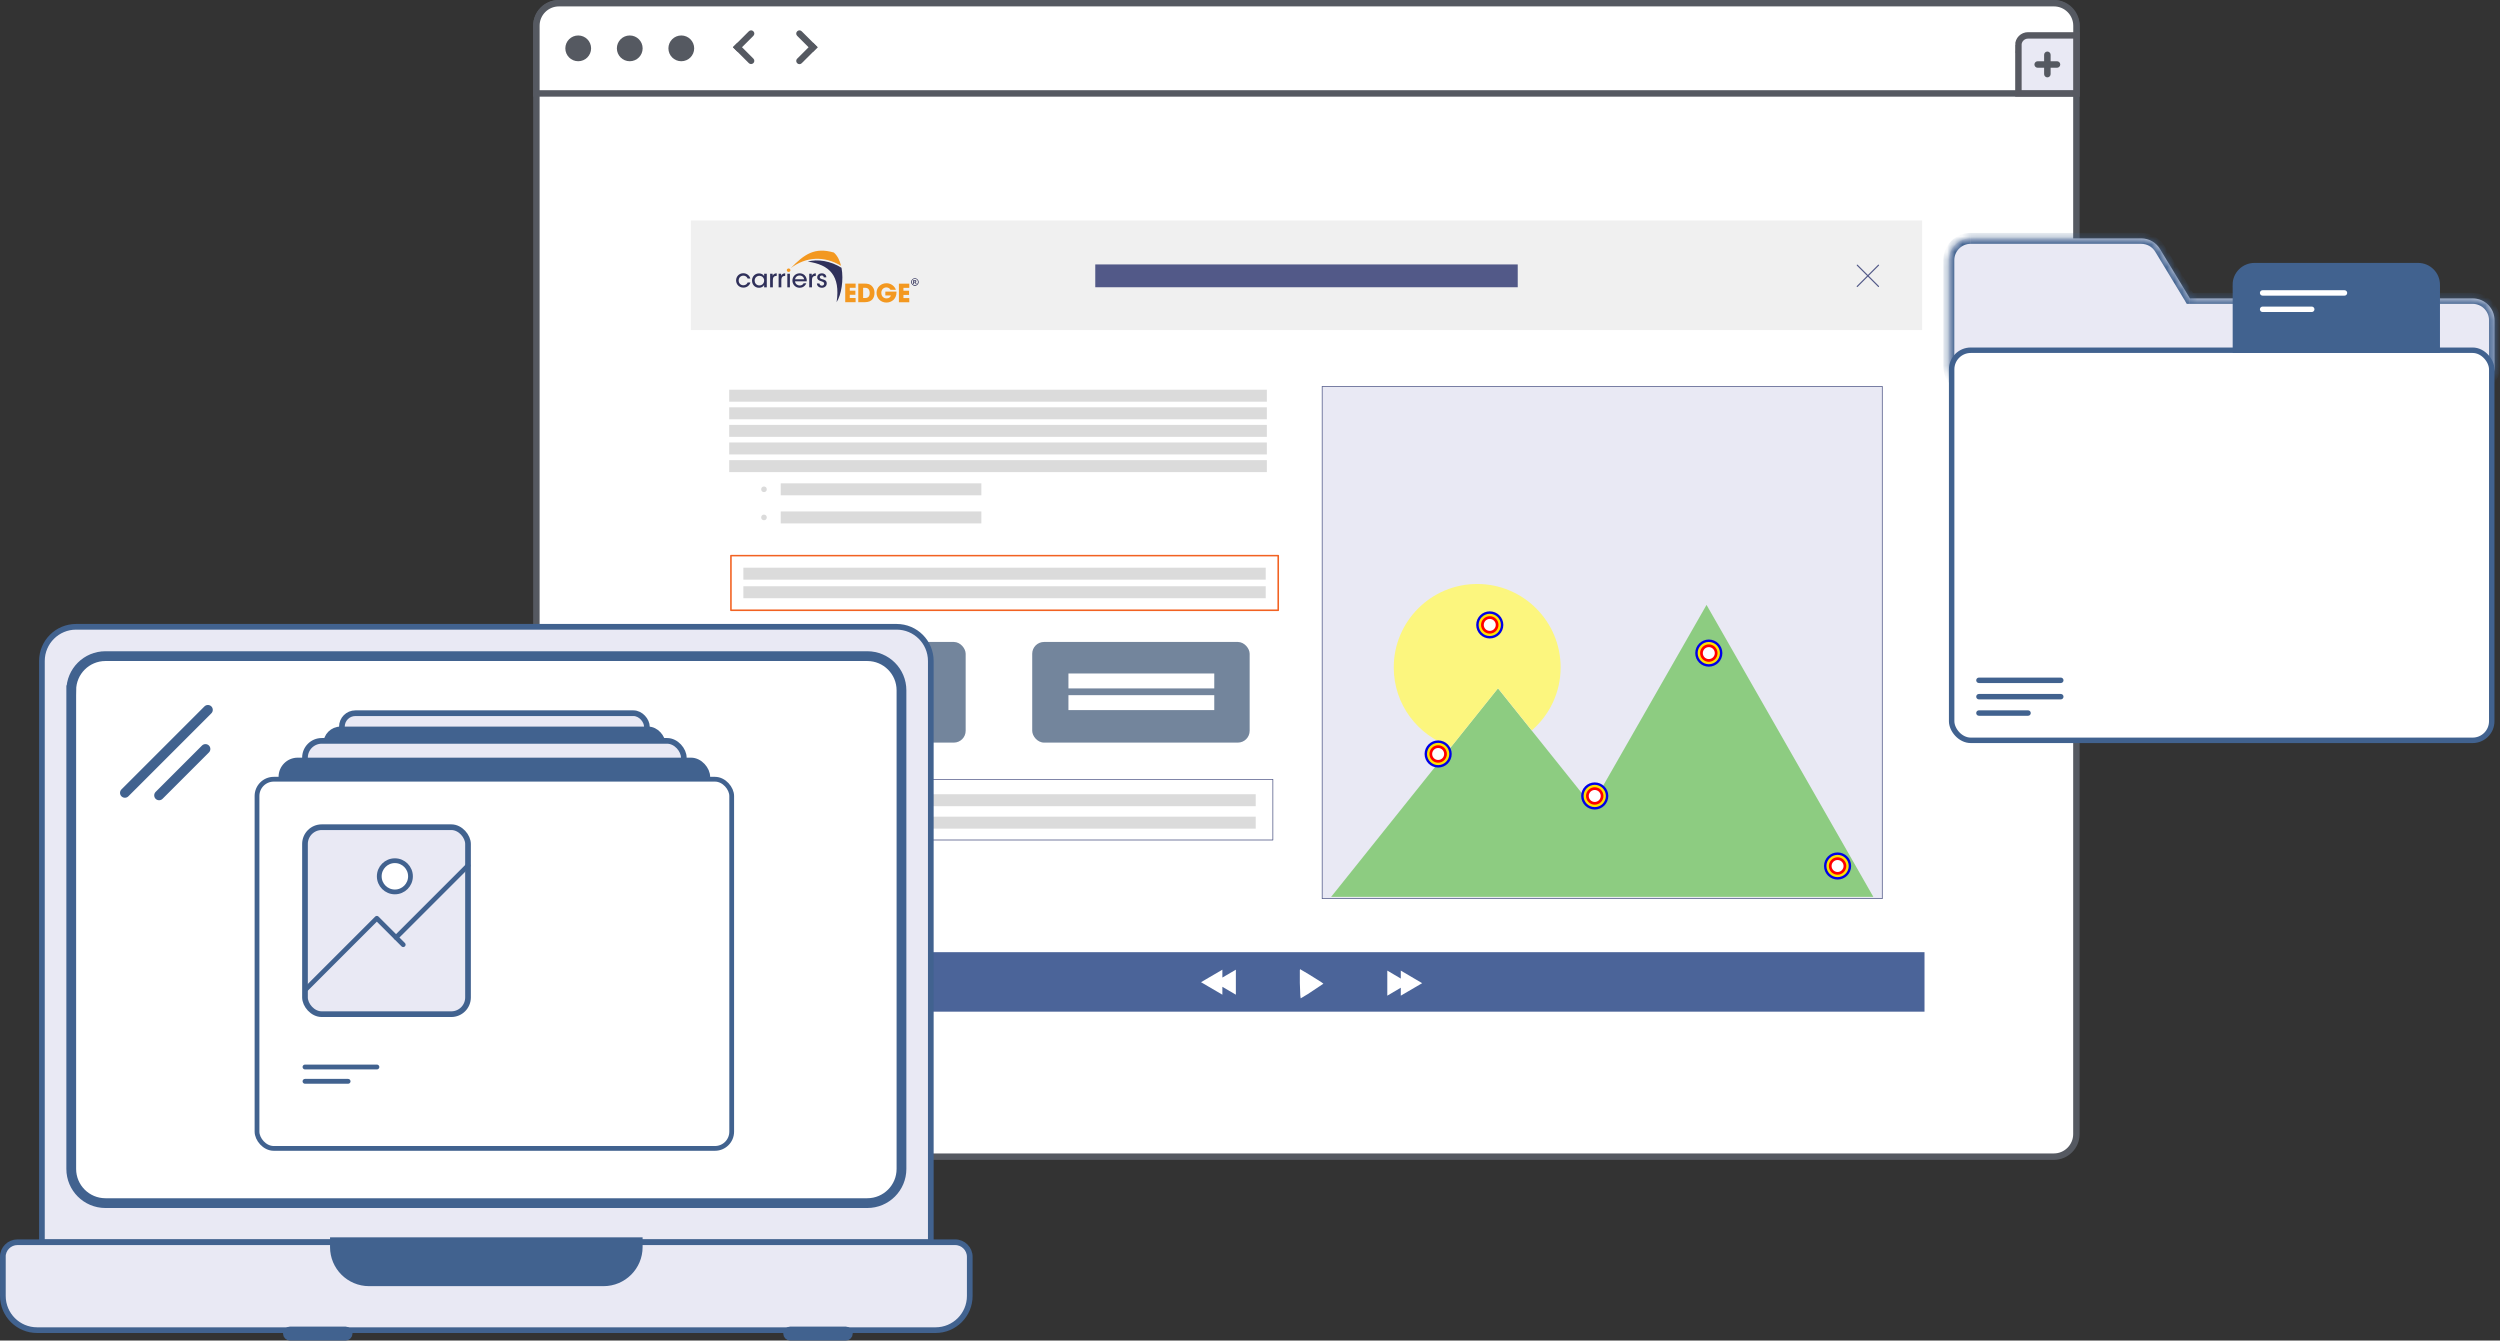 <?xml version="1.0" encoding="UTF-8"?>
<svg id="Layer_2" data-name="Layer 2" xmlns="http://www.w3.org/2000/svg" xmlns:xlink="http://www.w3.org/1999/xlink" viewBox="0 0 329.85 176.87">
  <rect x="0" y="0" width="329.85" height="176.87" fill="#333333" stroke="none"/>
  <defs>
    <style>
      .cls-1, .cls-2, .cls-3, .cls-4, .cls-5 {
        fill: none;
      }

      .cls-2, .cls-3, .cls-4, .cls-5 {
        stroke-linecap: round;
        stroke-linejoin: round;
      }

      .cls-2, .cls-6 {
        stroke: #525988;
        stroke-width: .1px;
      }

      .cls-7 {
        stroke: #575961;
      }

      .cls-7, .cls-8 {
        stroke-width: .85px;
      }

      .cls-7, .cls-9, .cls-10, .cls-6 {
        fill: #e9e9f4;
      }

      .cls-8 {
        stroke: #555961;
      }

      .cls-8, .cls-11, .cls-12, .cls-13, .cls-14, .cls-15 {
        fill: #fff;
      }

      .cls-3, .cls-4, .cls-9, .cls-12, .cls-16, .cls-13, .cls-17, .cls-14, .cls-18, .cls-19 {
        stroke: #41628f;
      }

      .cls-3, .cls-12, .cls-16 {
        stroke-width: 1.29px;
      }

      .cls-20 {
        mask: url(#mask);
      }

      .cls-4, .cls-14, .cls-18 {
        stroke-width: .63px;
      }

      .cls-21 {
        fill: #f89c2b;
      }

      .cls-22 {
        fill: #0000e7;
      }

      .cls-23 {
        fill: #f0f0f0;
      }

      .cls-24 {
        fill: #ffe200;
      }

      .cls-25, .cls-26 {
        fill: #f39820;
      }

      .cls-27 {
        fill: red;
      }

      .cls-28 {
        fill: #fcf67e;
      }

      .cls-29 {
        fill: #73859c;
      }

      .cls-30 {
        fill: #8dcc81;
      }

      .cls-31 {
        fill: #dbdbdb;
      }

      .cls-32, .cls-16, .cls-17, .cls-18, .cls-19 {
        fill: #41628f;
      }

      .cls-33 {
        fill: #555961;
      }

      .cls-34, .cls-35 {
        fill: #2f305a;
      }

      .cls-36 {
        fill: #4b6499;
      }

      .cls-37 {
        fill: #525988;
      }

      .cls-9 {
        stroke-width: .75px;
      }

      .cls-13, .cls-17 {
        stroke-width: .72px;
      }

      .cls-19 {
        stroke-width: .92px;
      }

      .cls-35, .cls-26, .cls-15, .cls-10 {
        fill-rule: evenodd;
      }

      .cls-6 {
        stroke-miterlimit: 10;
      }

      .cls-5 {
        stroke: #f26222;
        stroke-width: .21px;
      }
    </style>
    <mask id="mask" x="256.42" y="30.73" width="73.42" height="21.24" maskUnits="userSpaceOnUse">
      <g id="path-482-inside-2">
        <path class="cls-15" d="m260.02,31.45c-1.59,0-2.88,1.29-2.88,2.88v14.04c0,1.59,1.29,2.88,2.88,2.88h66.23c1.59,0,2.88-1.29,2.88-2.88v-6.12c0-1.59-1.29-2.88-2.88-2.88h-37.31l-3.96-6.53c-.52-.86-1.46-1.39-2.47-1.39h-22.49Z"/>
      </g>
    </mask>
  </defs>
  <g id="Layer_1-2" data-name="Layer 1">
    <g>
      <g>
        <g>
          <rect class="cls-8" x="70.77" y=".43" width="203.19" height="152.18" rx="2.98" ry="2.98"/>
          <path class="cls-8" d="m70.77,3.4c0-1.65,1.33-2.98,2.98-2.98h197.24c1.65,0,2.98,1.33,2.98,2.98v8.93H70.77V3.4Z"/>
          <circle class="cls-33" cx="89.89" cy="6.38" r="1.7"/>
          <circle class="cls-33" cx="83.09" cy="6.38" r="1.7"/>
          <circle class="cls-33" cx="76.29" cy="6.38" r="1.7"/>
          <path class="cls-7" d="m266.3,5.95c0-.71.57-1.28,1.28-1.28h6.38v7.65h-7.65v-6.38Z"/>
          <path class="cls-33" d="m268.85,8.08h2.55c.23,0,.43.19.43.43h0c0,.23-.19.43-.43.43h-2.55c-.23,0-.43-.19-.43-.43h0c0-.23.19-.43.43-.43Z"/>
          <path class="cls-33" d="m269.7,9.78v-2.55c0-.23.19-.43.43-.43h0c.23,0,.43.19.43.43v2.55c0,.23-.19.43-.43.43h0c-.23,0-.43-.19-.43-.43Z"/>
          <path class="cls-33" d="m98.8,4.13c.17-.17.43-.17.6,0s.17.43,0,.6l-2.1,2.1-.6-.6,2.1-2.1Z"/>
          <path class="cls-33" d="m99.4,7.73c.17.17.17.44,0,.6s-.43.17-.6,0l-2.1-2.1.6-.6,2.1,2.1Z"/>
          <path class="cls-33" d="m105.78,8.34c-.17.17-.43.17-.6,0-.17-.17-.17-.44,0-.6l2.1-2.1.6.6-2.1,2.1Z"/>
          <path class="cls-33" d="m105.18,4.73c-.17-.17-.17-.43,0-.6.17-.17.43-.17.6,0l2.1,2.1-.6.6-2.1-2.1Z"/>
        </g>
        <g>
          <rect class="cls-23" x="91.15" y="29.09" width="162.46" height="14.46"/>
          <rect class="cls-36" x="90.8" y="125.63" width="163.12" height="7.85"/>
          <g>
            <polygon class="cls-15" points="171.53 127.87 172.7 128.56 174.33 129.58 174.61 129.79 172.52 131.18 171.61 131.72 171.56 131.32 171.5 129.68 171.5 128.03 171.53 127.87 171.53 127.87"/>
            <polygon class="cls-15" points="183.04 128.06 184.82 129.11 184.82 128.06 187.64 129.72 184.82 131.37 184.82 130.32 183.04 131.37 183.04 128.06 183.04 128.06"/>
            <polygon class="cls-15" points="163.06 127.94 161.28 128.98 161.28 127.94 158.46 129.59 161.28 131.24 161.28 130.2 163.06 131.24 163.06 127.94 163.06 127.94"/>
          </g>
          <rect class="cls-37" x="144.51" y="34.89" width="55.74" height="3.01"/>
          <rect class="cls-31" x="96.21" y="51.42" width="70.94" height="1.58"/>
          <rect class="cls-31" x="96.21" y="53.74" width="70.94" height="1.58"/>
          <rect class="cls-31" x="96.21" y="56.06" width="70.94" height="1.58"/>
          <rect class="cls-31" x="96.21" y="58.38" width="70.94" height="1.58"/>
          <rect class="cls-31" x="96.21" y="60.71" width="70.94" height="1.58"/>
          <g>
            <rect class="cls-31" x="98.08" y="74.9" width="68.92" height="1.58"/>
            <rect class="cls-31" x="98.08" y="77.35" width="68.92" height="1.58"/>
          </g>
          <rect class="cls-31" x="103.01" y="63.77" width="26.47" height="1.58"/>
          <circle class="cls-31" cx="100.8" cy="64.56" r=".37"/>
          <rect class="cls-31" x="103.01" y="67.48" width="26.47" height="1.58"/>
          <rect class="cls-31" x="103.01" y="104.79" width="62.67" height="1.58"/>
          <rect class="cls-31" x="103.01" y="107.75" width="62.67" height="1.58"/>
          <circle class="cls-31" cx="100.8" cy="68.27" r=".37"/>
          <rect class="cls-5" x="96.44" y="73.31" width="72.21" height="7.21"/>
          <rect class="cls-29" x="98.72" y="84.7" width="28.69" height="13.28" rx="1.56" ry="1.56"/>
          <rect class="cls-29" x="136.19" y="84.7" width="28.69" height="13.28" rx="1.56" ry="1.56"/>
          <g>
            <rect class="cls-11" x="103.44" y="88.86" width="19.24" height="1.97"/>
            <rect class="cls-11" x="103.44" y="91.72" width="19.24" height="1.97"/>
          </g>
          <g>
            <rect class="cls-11" x="140.97" y="88.86" width="19.24" height="1.97"/>
            <rect class="cls-11" x="140.97" y="91.72" width="19.24" height="1.97"/>
          </g>
          <rect class="cls-1" x="174.96" y="51.2" width="73.48" height="67.36"/>
          <path class="cls-2" d="m98.7,102.83h69.24v8h-71.97v-5.27c0-1.51,1.22-2.73,2.73-2.73Z"/>
          <path class="cls-21" d="m98.68,102.78h2.68v8.1h-5.41v-5.37c0-1.51,1.22-2.73,2.73-2.73Z"/>
          <rect class="cls-6" x="174.45" y="50.99" width="73.9" height="67.57"/>
          <g>
            <polygon class="cls-30" points="247.17 118.33 225.16 79.81 210.02 106.29 197.64 90.82 175.63 118.33 203.15 118.33 203.15 118.33 247.17 118.33"/>
            <polygon class="cls-1" points="247.17 118.33 225.16 79.81 210.02 106.29 197.64 90.82 175.63 118.33 203.15 118.33 203.15 118.33 247.17 118.33"/>
            <path class="cls-28" d="m191.48,98.52l6.17-7.71,4.45,5.56c2.33-2.02,3.81-4.99,3.81-8.31,0-6.08-4.93-11.01-11.01-11.01s-11.01,4.93-11.01,11.01c0,4.88,3.18,9.02,7.59,10.46Z"/>
          </g>
          <g>
            <path class="cls-34" d="m109.03,36.58c-.03-.4-.35-.52-.6-.52-.33,0-.61.2-.61.55,0,.27.2.39.46.47.32.11.46.17.46.34,0,.15-.13.27-.3.27-.13,0-.31-.07-.32-.29h-.34c.02.41.37.57.66.57.36,0,.65-.24.64-.59-.01-.39-.31-.47-.59-.54-.19-.05-.32-.12-.33-.26,0-.12.09-.23.26-.23.18,0,.26.1.26.24h.34Z"/>
            <path class="cls-34" d="m106.78,37.91h.35v-.97c0-.36.17-.54.49-.54h.02v-.34c-.25,0-.44.11-.54.32v-.26h-.33v1.8h0Z"/>
            <path class="cls-34" d="m106.44,37.12c.03-.3-.06-.58-.27-.8-.17-.17-.41-.26-.67-.26-.55,0-.95.44-.95.96,0,.48.37.95.96.95.18,0,.36-.05.51-.15.15-.1.28-.25.37-.45h-.36c-.1.19-.28.3-.52.3-.27,0-.59-.19-.61-.55h1.54Zm-1.54-.27c.02-.24.25-.5.6-.5.34,0,.58.26.6.5h-1.2Z"/>
            <polygon class="cls-34" points="103.88 37.91 104.22 37.91 104.22 36.12 103.88 36.12 103.88 37.91 103.88 37.91"/>
            <path class="cls-34" d="m102.74,37.91h.35v-.97c0-.36.17-.54.49-.54h.02v-.34c-.25,0-.44.11-.54.32v-.26h-.33v1.8h0Z"/>
            <path class="cls-34" d="m101.62,37.91h.35v-.97c0-.36.17-.54.49-.54h.02v-.34c-.25,0-.44.11-.54.32v-.26h-.33v1.8h0Z"/>
            <path class="cls-34" d="m101.17,36.12h-.35v.32c-.08-.17-.31-.37-.67-.37-.52,0-.93.4-.93.95,0,.5.35.95.93.95.29,0,.54-.13.67-.37v.31h.35v-1.8h0Zm-1.6.9c0-.34.25-.63.62-.63.29,0,.49.16.58.37.04.08.06.18.05.27,0,.09-.02.19-.06.27-.09.2-.29.36-.56.36-.44,0-.63-.36-.63-.62h0Z"/>
            <path class="cls-34" d="m98.64,37.28c-.07.18-.26.36-.56.36-.35,0-.62-.26-.62-.63,0-.18.07-.35.18-.46.13-.12.26-.18.44-.18.25,0,.47.14.56.38h.36c-.11-.43-.5-.7-.93-.7-.54,0-.95.42-.95.95,0,.5.38.95.97.95.45,0,.81-.29.92-.68h-.36Z"/>
            <path class="cls-25" d="m111.52,39.87h1.37v-.55h-.77v-.42h.74v-.55h-.74v-.38h.77v-.55h-1.37v2.45h0Zm1.73,0h.86c.94,0,1.27-.56,1.27-1.23,0-.27-.06-.53-.23-.76-.32-.46-.81-.46-1.09-.46h-.82v2.45h0Zm.63-1.9h.27c.28,0,.41.12.48.23.09.14.12.31.12.45,0,.35-.13.67-.6.67h-.27v-1.35h0Zm2.93.51v.5h.74c-.07.24-.28.39-.59.39s-.68-.22-.68-.74c0-.48.36-.71.67-.71.27,0,.45.15.54.32h.71c-.14-.47-.64-.87-1.23-.87-.73,0-1.32.53-1.32,1.26s.56,1.29,1.31,1.29c.68,0,1.32-.49,1.32-1.32,0-.05,0-.09,0-.13h-1.46Zm1.79,1.4h1.37v-.55h-.77v-.42h.74v-.55h-.74v-.38h.77v-.55h-1.37v2.45h0Z"/>
            <path class="cls-26" d="m104.05,35.42c.13,0,.24.1.24.23s-.11.23-.24.23-.24-.1-.24-.23.11-.23.24-.23h0Z"/>
            <path class="cls-35" d="m111.03,35.34c.3,1.6-.02,3.54-.65,4.53.53-3.49-.94-4.96-3.81-5.35,1.31-.38,3.05-.08,4.47.82h0Z"/>
            <path class="cls-26" d="m104.28,35.43c1.87-1.93,3.22-2.84,5.74-2.11.47.41.78,1.04.95,1.75-2.2-1.32-4.63-1.25-6.69.35h0Z"/>
            <path class="cls-34" d="m120.71,36.71c.14,0,.26.06.35.15.09.09.15.22.15.35s-.06.26-.15.35c-.09.09-.22.15-.35.15s-.26-.06-.35-.15c-.09-.09-.15-.22-.15-.35s.06-.26.15-.35c.09-.09.22-.15.35-.15h0Zm.29.2c-.08-.08-.18-.12-.29-.12s-.22.05-.29.12-.12.18-.12.29.05.22.12.29c.08.08.18.12.29.12s.22-.05.29-.12.12-.18.12-.29-.05-.22-.12-.29h0Z"/>
            <path class="cls-34" d="m120.49,37.46v-.5h.21c.05,0,.09,0,.12.01.02,0,.04.02.06.05.01.02.02.05.02.08,0,.04-.01.07-.03.09-.02.02-.05.04-.1.05.02.01.04.03.05.04.01.02.03.04.06.08l.06.1h-.12l-.07-.11s-.04-.06-.05-.07c0,0-.02-.02-.03-.02-.01,0-.03,0-.05,0h-.02v.21h-.1Zm.1-.29h.07s.08,0,.09,0c.01,0,.02-.01.03-.02,0,0,.01-.02.01-.04,0-.02,0-.03-.01-.04,0-.01-.02-.02-.04-.02,0,0-.03,0-.07,0h-.08v.13h0Z"/>
          </g>
          <g>
            <path class="cls-37" d="m245.04,37.87s-.04,0-.05-.02c-.03-.03-.03-.08,0-.11l2.81-2.81s.08-.03.11,0,.03.08,0,.11l-2.81,2.81s-.03.02-.05.02Z"/>
            <path class="cls-37" d="m247.85,37.87s-.04,0-.05-.02l-2.81-2.81s-.03-.08,0-.11.08-.03.11,0l2.81,2.81s.03.08,0,.11c-.02.02-.03.02-.05.02Z"/>
          </g>
          <g>
            <circle class="cls-22" cx="189.75" cy="99.48" r="1.79"/>
            <circle class="cls-24" cx="189.75" cy="99.48" r="1.47"/>
            <circle class="cls-27" cx="189.75" cy="99.48" r="1.15"/>
            <circle class="cls-11" cx="189.75" cy="99.48" r=".79"/>
          </g>
          <g>
            <circle class="cls-22" cx="210.41" cy="105.02" r="1.79"/>
            <circle class="cls-24" cx="210.41" cy="105.02" r="1.47"/>
            <circle class="cls-27" cx="210.41" cy="105.02" r="1.15"/>
            <circle class="cls-11" cx="210.41" cy="105.02" r=".79"/>
          </g>
          <g>
            <circle class="cls-22" cx="196.56" cy="82.45" r="1.79"/>
            <circle class="cls-24" cx="196.56" cy="82.45" r="1.47"/>
            <circle class="cls-27" cx="196.56" cy="82.45" r="1.15"/>
            <circle class="cls-11" cx="196.56" cy="82.45" r=".79"/>
          </g>
          <g>
            <circle class="cls-22" cx="225.46" cy="86.17" r="1.79"/>
            <circle class="cls-24" cx="225.46" cy="86.17" r="1.47"/>
            <circle class="cls-27" cx="225.46" cy="86.17" r="1.15"/>
            <circle class="cls-11" cx="225.46" cy="86.17" r=".79"/>
          </g>
          <g>
            <circle class="cls-22" cx="242.45" cy="114.26" r="1.79"/>
            <circle class="cls-24" cx="242.45" cy="114.26" r="1.47"/>
            <circle class="cls-27" cx="242.45" cy="114.26" r="1.15"/>
            <circle class="cls-11" cx="242.45" cy="114.26" r=".79"/>
          </g>
        </g>
      </g>
      <g>
        <path class="cls-9" d="m5.53,87.21c0-2.49,2.02-4.51,4.51-4.51h108.26c2.49,0,4.51,2.02,4.51,4.51v76.68H5.53v-76.68Z"/>
        <path class="cls-12" d="m9.4,91.08c0-2.49,2.02-4.51,4.51-4.51h100.52c2.49,0,4.51,2.02,4.51,4.51v63.15c0,2.49-2.02,4.51-4.51,4.51H13.91c-2.49,0-4.51-2.02-4.51-4.51v-63.15Z"/>
        <path class="cls-3" d="m16.48,104.61l10.95-10.95"/>
        <path class="cls-3" d="m20.99,104.94l6.12-6.12"/>
        <path class="cls-9" d="m.37,165.83c0-1.07.87-1.93,1.93-1.93h123.72c1.07,0,1.93.87,1.93,1.93v5.16c0,2.49-2.02,4.51-4.51,4.51H4.89c-2.49,0-4.51-2.02-4.51-4.51v-5.16Z"/>
        <path class="cls-19" d="m37.8,175.95c0-.25.21-.46.46-.46h7.33c.25,0,.46.21.46.46s-.21.46-.46.46h-7.33c-.25,0-.46-.21-.46-.46Z"/>
        <path class="cls-19" d="m103.8,175.95c0-.25.21-.46.46-.46h7.33c.25,0,.46.21.46.46s-.21.46-.46.46h-7.33c-.25,0-.46-.21-.46-.46Z"/>
        <path class="cls-16" d="m44.19,163.9h39.95v.64c0,2.49-2.02,4.51-4.51,4.51h-30.93c-2.49,0-4.51-2.02-4.51-4.51v-.64Z"/>
        <rect class="cls-9" x="45.11" y="94.1" width="40.24" height="39.22" rx="1.78" ry="1.78"/>
        <rect class="cls-18" x="42.97" y="96.18" width="44.52" height="43.39" rx="1.97" ry="1.97"/>
        <rect class="cls-9" x="40.24" y="97.75" width="49.98" height="48.71" rx="2.21" ry="2.21"/>
        <rect class="cls-18" x="37.07" y="100.28" width="56.31" height="48.71" rx="2.21" ry="2.21"/>
        <rect class="cls-14" x="33.91" y="102.81" width="62.63" height="48.71" rx="2.21" ry="2.21"/>
        <rect class="cls-9" x="40.24" y="109.14" width="21.51" height="24.67" rx="2.21" ry="2.21"/>
        <path class="cls-4" d="m40.39,130.49l9.33-9.33,3.48,3.48"/>
        <path class="cls-4" d="m52.26,123.69l9.49-9.49"/>
        <circle class="cls-14" cx="52.1" cy="115.62" r="2.06"/>
        <path class="cls-32" d="m40.24,140.46h9.49c.17,0,.32.14.32.32h0c0,.17-.14.32-.32.32h-9.49c-.17,0-.32-.14-.32-.32h0c0-.17.14-.32.32-.32Z"/>
        <path class="cls-32" d="m40.24,142.35h5.69c.17,0,.32.14.32.32h0c0,.17-.14.32-.32.32h-5.69c-.17,0-.32-.14-.32-.32h0c0-.17.14-.32.32-.32Z"/>
      </g>
      <g>
        <path class="cls-10" d="m260.02,31.45c-1.59,0-2.88,1.29-2.88,2.88v14.04c0,1.59,1.29,2.88,2.88,2.88h66.23c1.59,0,2.88-1.29,2.88-2.88v-6.12c0-1.59-1.29-2.88-2.88-2.88h-37.31l-3.96-6.53c-.52-.86-1.46-1.39-2.47-1.39h-22.49Z"/>
        <g class="cls-20">
          <path class="cls-32" d="m288.93,39.37l-.62.37.21.35h.4v-.72Zm-3.96-6.53l.62-.37h0l-.62.37Zm-27.12,1.49c0-1.19.97-2.16,2.16-2.16v-1.44c-1.99,0-3.6,1.61-3.6,3.6h1.44Zm0,5.04v-5.04h-1.44v5.04h1.44Zm0,3.96v-3.96h-1.44v3.96h1.44Zm0,5.04v-5.04h-1.44v5.04h1.44Zm2.16,2.16c-1.19,0-2.16-.97-2.16-2.16h-1.44c0,1.99,1.61,3.6,3.6,3.6v-1.44Zm66.23,0h-66.23v1.44h66.23v-1.44Zm2.16-2.16c0,1.19-.97,2.16-2.16,2.16v1.44c1.99,0,3.6-1.61,3.6-3.6h-1.44Zm0-6.12v6.12h1.44v-6.12h-1.44Zm-2.16-2.16c1.19,0,2.16.97,2.16,2.16h1.44c0-1.99-1.61-3.6-3.6-3.6v1.44Zm-37.31,0h37.31v-1.44h-37.31v1.44Zm-4.57-6.88l3.96,6.53,1.23-.75-3.96-6.53-1.23.75Zm-1.85-1.04c.76,0,1.46.39,1.85,1.04l1.23-.75c-.66-1.08-1.82-1.73-3.08-1.73v1.44Zm-22.49,0h22.49v-1.44h-22.49v1.44Z"/>
        </g>
        <rect class="cls-13" x="257.5" y="46.21" width="71.26" height="51.47" rx="2.52" ry="2.52"/>
        <path class="cls-32" d="m261.1,89.4h10.8c.2,0,.36.16.36.36h0c0,.2-.16.36-.36.36h-10.8c-.2,0-.36-.16-.36-.36h0c0-.2.16-.36.36-.36Z"/>
        <path class="cls-32" d="m261.1,91.56h10.8c.2,0,.36.16.36.36h0c0,.2-.16.36-.36.36h-10.8c-.2,0-.36-.16-.36-.36h0c0-.2.16-.36.36-.36Z"/>
        <path class="cls-32" d="m261.1,93.72h6.48c.2,0,.36.16.36.36h0c0,.2-.16.36-.36.36h-6.48c-.2,0-.36-.16-.36-.36h0c0-.2.16-.36.36-.36Z"/>
        <path class="cls-17" d="m294.93,37.57c0-1.39,1.13-2.52,2.52-2.52h21.6c1.39,0,2.52,1.13,2.52,2.52v8.64h-26.63v-8.64Z"/>
        <path class="cls-11" d="m298.53,38.29h10.8c.2,0,.36.16.36.36h0c0,.2-.16.36-.36.36h-10.8c-.2,0-.36-.16-.36-.36h0c0-.2.16-.36.36-.36Z"/>
        <path class="cls-11" d="m298.53,40.45h6.48c.2,0,.36.16.36.36h0c0,.2-.16.36-.36.36h-6.48c-.2,0-.36-.16-.36-.36h0c0-.2.16-.36.36-.36Z"/>
      </g>
    </g>
  </g>
</svg>
